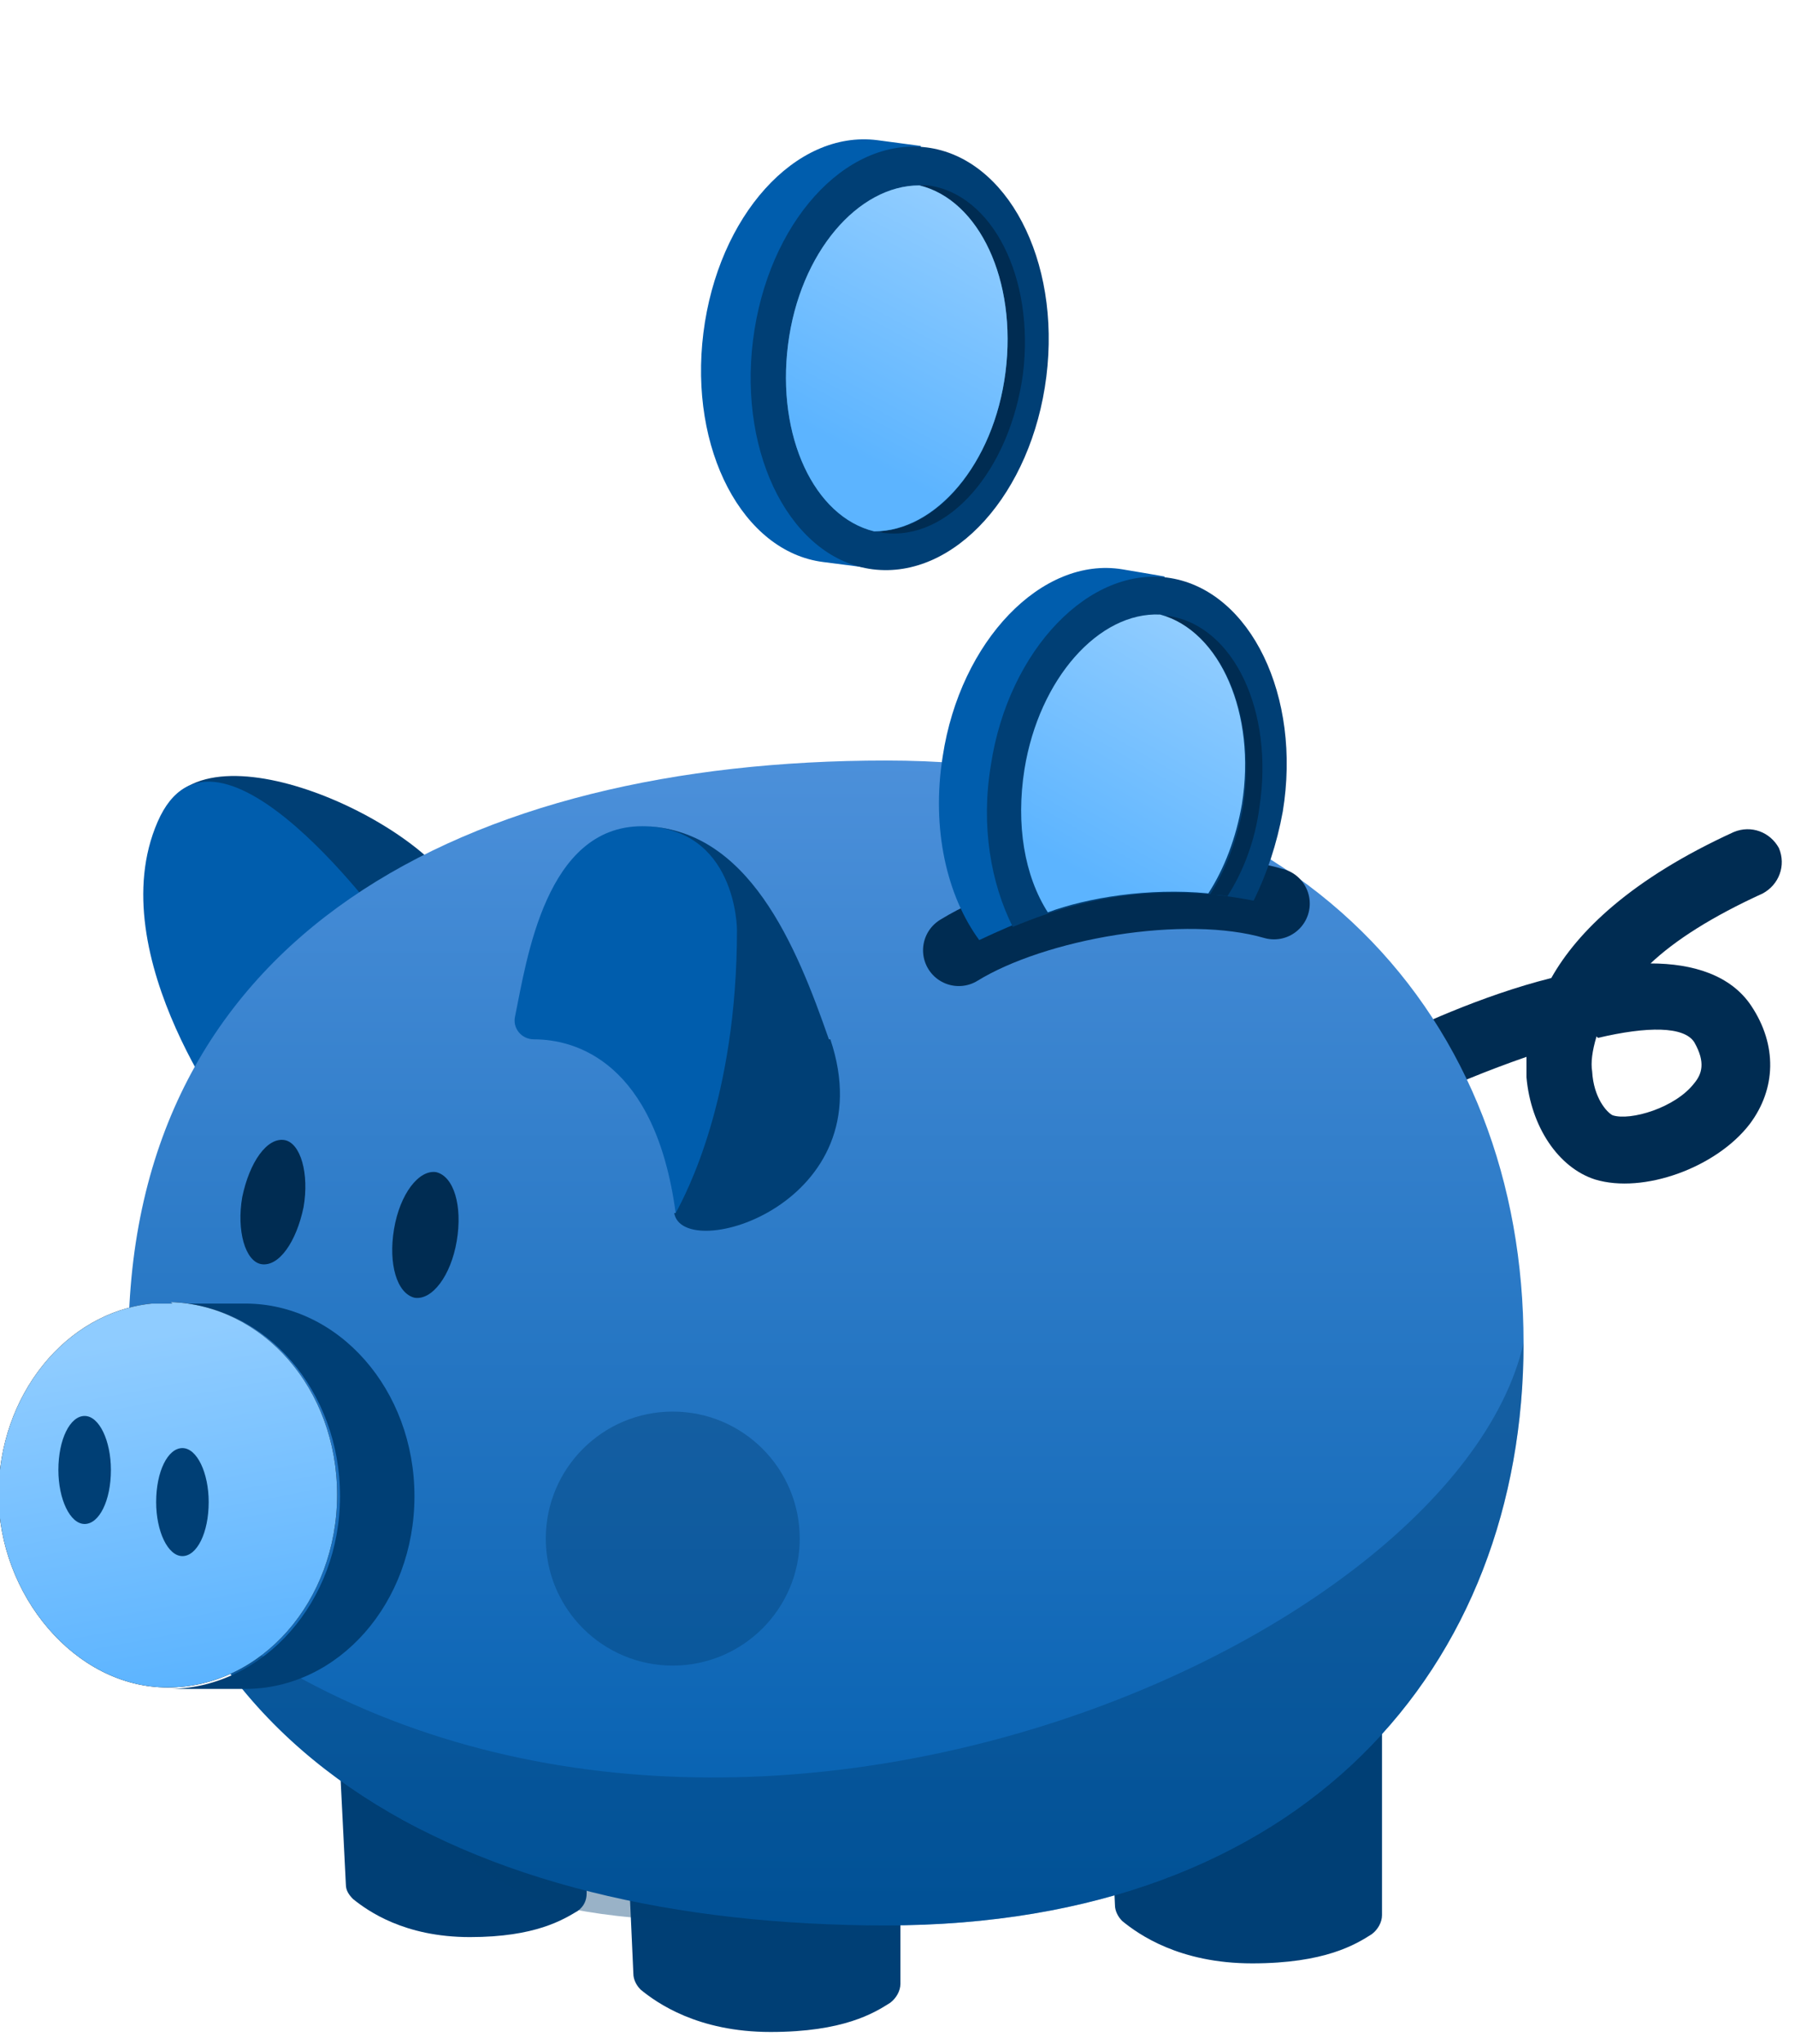 <?xml version="1.0" encoding="UTF-8"?>
<svg id="Layer_1" data-name="Layer 1" xmlns="http://www.w3.org/2000/svg" xmlns:xlink="http://www.w3.org/1999/xlink" version="1.1" viewBox="0 0 123 140">
  <defs>
    <style>
      .cls-1, .cls-2, .cls-3, .cls-4, .cls-5, .cls-6, .cls-7, .cls-8, .cls-9, .cls-10, .cls-11 {
        stroke-width: 0px;
      }

      .cls-1, .cls-11 {
        fill: #005dad;
      }

      .cls-2 {
        fill: url(#linear-gradient);
      }

      .cls-3, .cls-6 {
        fill: #003f75;
      }

      .cls-12 {
        fill: none;
        stroke: #002c52;
        stroke-linecap: round;
        stroke-miterlimit: 10;
        stroke-width: 4.9px;
      }

      .cls-4 {
        fill: #000;
      }

      .cls-5 {
        fill: #5cb4ff;
        opacity: .4;
      }

      .cls-5, .cls-6 {
        isolation: isolate;
      }

      .cls-6 {
        opacity: .4;
      }

      .cls-7 {
        fill: #002c52;
      }

      .cls-8 {
        fill: url(#linear-gradient-4);
      }

      .cls-9 {
        fill: url(#linear-gradient-2);
      }

      .cls-10 {
        fill: url(#linear-gradient-3);
      }

      .cls-11 {
        fill-rule: evenodd;
      }
    </style>
    <linearGradient id="linear-gradient" x1="56.6" y1="10.1" x2="56.6" y2="90" gradientTransform="translate(0 142) scale(1 -1)" gradientUnits="userSpaceOnUse">
      <stop offset="0" stop-color="#005dad"/>
      <stop offset="1" stop-color="#4c90da"/>
    </linearGradient>
    <linearGradient id="linear-gradient-2" x1="66.6" y1="127" x2="58.1" y2="111.2" gradientTransform="translate(0 142) scale(1 -1)" gradientUnits="userSpaceOnUse">
      <stop offset="0" stop-color="#8fccff"/>
      <stop offset="1" stop-color="#5cb4ff"/>
    </linearGradient>
    <linearGradient id="linear-gradient-3" x1="83.1" y1="97.5" x2="74.2" y2="82" gradientTransform="translate(0 142) scale(1 -1)" gradientUnits="userSpaceOnUse">
      <stop offset="0" stop-color="#8fccff"/>
      <stop offset="1" stop-color="#5cb4ff"/>
    </linearGradient>
    <linearGradient id="linear-gradient-4" x1="9.6" y1="50.3" x2="14" y2="26.9" gradientTransform="translate(0 142) scale(1 -1)" gradientUnits="userSpaceOnUse">
      <stop offset="0" stop-color="#8fccff"/>
      <stop offset="1" stop-color="#5cb4ff"/>
    </linearGradient>
  </defs>
  <path class="cls-7" d="M92.2,82.9c-.5,0-1.1-.2-1.5-.5-1-.8-1.1-2.3-.3-3.3.9-1.1,1.1-2,1.3-3.1.3-1.4.6-3.3,2.8-4.5h.1c2.2-1.1,6.9-3.3,11.7-4.5,1.8-3.2,5.5-6.8,12.5-10,1.2-.5,2.5,0,3.1,1.1.5,1.2,0,2.5-1.1,3.1-3.5,1.6-6,3.2-7.7,4.8,2.9,0,5.5.8,6.9,2.9,1.8,2.7,1.7,5.7-.1,8.1-2.3,3-7.3,4.8-10.6,3.8-2.5-.8-4.4-3.6-4.7-7,0-.4,0-.8,0-1.4-2.6.9-5.3,2-7.8,3.2-.2,0-.2.2-.4,1.3-.2,1.3-.6,3.2-2.3,5.2-.5.5-1.1.8-1.8.8ZM109.4,71c-.3,1-.4,1.8-.3,2.4.1,1.8,1,2.8,1.4,3,1.2.4,4.3-.5,5.6-2.2.5-.6.8-1.4,0-2.8-.7-1.1-3.2-1.1-6.6-.3Z"/>
  <path class="cls-3" d="M31.2,61c-2.9-5.2-18.5-12.1-20.3-4.4-2.6,9.7,15.8,7.4,15.8,7.4,0,0,6.6.2,4.4-3Z"/>
  <path class="cls-1" d="M16.3,77.7s-9.5-12.2-5.5-21.4c4-9.2,16,7.6,16,7.6l-10.5,13.7h0Z"/>
  <path class="cls-3" d="M23.1,117.1l.6,12c0,.4.2.7.5,1,1,.8,3.5,2.6,8,2.6s6.4-1.2,7.4-1.8c.4-.3.6-.7.6-1.2v-6.7c0-.6-.3-1.1-.9-1.3l-14.3-6c-1-.4-2,.3-1.9,1.4h0Z"/>
  <path class="cls-3" d="M42.8,121.9l.6,13.3c0,.4.2.8.5,1.1,1.1.9,3.9,2.9,8.9,2.9s7.1-1.3,8.2-2c.4-.3.7-.8.7-1.3v-7.4c0-.6-.4-1.2-.9-1.4l-15.8-6.7c-1.1-.4-2.2.4-2.2,1.5h0Z"/>
  <path class="cls-3" d="M75.8,117.2l.6,13.3c0,.4.2.8.5,1.1,1.1.9,3.9,2.9,8.9,2.9s7.1-1.3,8.2-2c.4-.3.7-.8.7-1.3v-21.1c0-.6-.4-1.2-.9-1.4l-15.8,7c-1.1-.4-2.2.4-2.2,1.5h0Z"/>
  <path class="cls-2" d="M104.4,92c0,22.1-15,39.9-43.7,39.9s-51.9-11.9-51.9-39.9,23.2-39.9,51.9-39.9,43.7,17.9,43.7,39.9Z"/>
  <path class="cls-12" d="M65.7,65.1c5.2-3.2,15.4-5,21.6-3.2"/>
  <path class="cls-11" d="M68.4,25.4c.8-6.5-1.4-12.3-5.3-14.7v-.7c0,0-3-.4-3-.4-5.6-.7-10.9,5.2-11.9,13.2-1,8,2.7,15,8.2,15.7l3.1.4v-.7c4.4-1.3,8-6.4,8.9-12.9Z"/>
  <path class="cls-3" d="M59.8,39c5.6.7,10.9-5.2,11.9-13.2,1-8-2.7-15-8.2-15.7-5.6-.7-10.9,5.2-11.9,13.2-1,8,2.7,15,8.2,15.7Z"/>
  <path class="cls-7" d="M63.6,12.7c-.2,0-.4,0-.6,0,4.1,1,6.7,6.5,5.9,12.8-.8,6.3-4.8,11-9,10.9.2,0,.4,0,.6.1,4.5.6,8.7-4.3,9.6-10.9.8-6.6-2.1-12.3-6.5-12.9Z"/>
  <path class="cls-5" d="M68.9,25.5c.8-6.3-1.8-11.8-5.9-12.8-4.2,0-8.2,4.6-9,10.9-.8,6.3,1.8,11.8,5.9,12.8,4.2,0,8.2-4.6,9-10.9Z"/>
  <path class="cls-9" d="M68.9,25.5c.8-6.3-1.8-11.8-5.9-12.8-4.2,0-8.2,4.6-9,10.9-.8,6.3,1.8,11.8,5.9,12.8,4.2,0,8.2-4.6,9-10.9Z"/>
  <path class="cls-11" d="M84.6,55c1-6.4-1.1-12.3-4.8-14.8v-.7c.1,0-2.9-.5-2.9-.5-5.5-.9-11.1,4.9-12.3,12.8-.8,5,.3,9.6,2.5,12.6,5.3-2.5,9.5-3.7,15.5-3.3,1-1.8,1.7-3.9,2-6.2Z"/>
  <path class="cls-3" d="M80.2,39.6c-5.5-.9-11.1,4.9-12.3,12.8-.7,4.2,0,8.1,1.5,11.1,5.7-2.4,10.9-2.9,16.5-1.8.9-1.8,1.6-3.9,2-6.1,1.3-7.9-2.2-15.1-7.7-16Z"/>
  <path class="cls-7" d="M80.2,42.2c-.2,0-.4,0-.6,0,4.1,1.1,6.5,6.7,5.6,13-.4,2.3-1.2,4.4-2.3,6.1.5,0,.7,0,1.2.1,1.1-1.7,1.9-3.8,2.2-6.1,1-6.5-1.7-12.4-6.2-13.1Z"/>
  <path class="cls-10" d="M85.1,55.1c1-6.2-1.5-11.9-5.6-13-4.2-.2-8.3,4.4-9.3,10.6-.6,3.8,0,7.3,1.6,9.8,2.7-1,6.9-1.7,11-1.3,1.1-1.7,1.9-3.8,2.3-6.1Z"/>
  <path class="cls-6" d="M104.4,92c0,22.1-15,39.9-43.7,39.9s-23.4-2.2-32.3-6.8c-6.9-3.6-12.3-8.7-15.7-15.4,33.1,26.7,86.8,3.8,91.7-17.7Z"/>
  <path class="cls-4" d="M12,91.3c0,0-.1,0-.2,0h.4c0,0-.1,0-.2,0h0Z"/>
  <path class="cls-4" d="M11.3,91.3c0,0,.2,0,.2,0,0,0-.2,0-.2,0Z"/>
  <path class="cls-4" d="M11.1,91.3c0,0,.2,0,.2,0,0,0-.2,0-.2,0Z"/>
  <path class="cls-4" d="M11.6,91.3s0,0,0,0c0,0,.2,0,.2,0h-.2Z"/>
  <path class="cls-1" d="M36.6,71.2c2.8,0,8.3,1.5,9.7,11.9,0,0,0,0,.1,0,.7-1.3,4.2-7.8,4.2-19.4,0,0,0-7.1-6.6-7.1s-7.9,9.1-8.7,13c-.2.8.4,1.6,1.3,1.6h0Z"/>
  <path class="cls-3" d="M56.9,71.2c3.8,11.3-10.1,15.4-10.7,11.9,0,0,0,0,.1,0,.7-1.3,4.2-7.8,4.2-19.4,0,0,0-7.1-6.6-7.1,7.4,0,10.7,8.3,12.9,14.6h0Z"/>
  <path class="cls-7" d="M20.8,82.7c.4-2.3-.2-4.4-1.3-4.6-1.2-.2-2.4,1.5-2.9,3.9-.4,2.3.2,4.4,1.3,4.6,1.2.2,2.4-1.5,2.9-3.9Z"/>
  <path class="cls-3" d="M16.8,89.3c-.1,0-3.5,0-4.9,0,6.3.1,11.4,6,11.4,13.2s-5.2,13.1-11.6,13.2h5.1c6.4,0,11.6-5.9,11.6-13.2s-5.2-13.2-11.6-13.2Z"/>
  <path class="cls-4" d="M11.8,89.3h-.5c0,0-.2,0-.3,0,0,0-.2,0-.3,0,0,0-.2,0-.3,0-5.9.6-10.5,6.3-10.5,13.1s5.2,13.2,11.6,13.2h0c6.4,0,11.6-5.9,11.6-13.2s-5.1-13-11.4-13.2h0Z"/>
  <path class="cls-8" d="M11.8,89.3h-.5c0,0-.2,0-.3,0,0,0-.2,0-.3,0,0,0-.2,0-.3,0-5.9.6-10.5,6.3-10.5,13.1s5.2,13.2,11.6,13.2h0c6.4,0,11.6-5.9,11.6-13.2s-5.1-13-11.4-13.2h0Z"/>
  <path class="cls-3" d="M7.6,100.7c0-2-.8-3.7-1.8-3.7-1,0-1.8,1.6-1.8,3.7,0,2,.8,3.7,1.8,3.7,1,0,1.8-1.6,1.8-3.7Z"/>
  <path class="cls-3" d="M14.3,102.9c0-2-.8-3.7-1.8-3.7-1,0-1.8,1.6-1.8,3.7,0,2,.8,3.7,1.8,3.7,1,0,1.8-1.6,1.8-3.7Z"/>
  <path class="cls-7" d="M31.3,85c.4-2.4-.2-4.4-1.4-4.7-1.2-.2-2.5,1.5-2.9,3.9-.4,2.4.2,4.4,1.4,4.7,1.2.2,2.5-1.5,2.9-3.9Z"/>
  <circle class="cls-6" cx="46.1" cy="105.4" r="8.7"/>
</svg>
